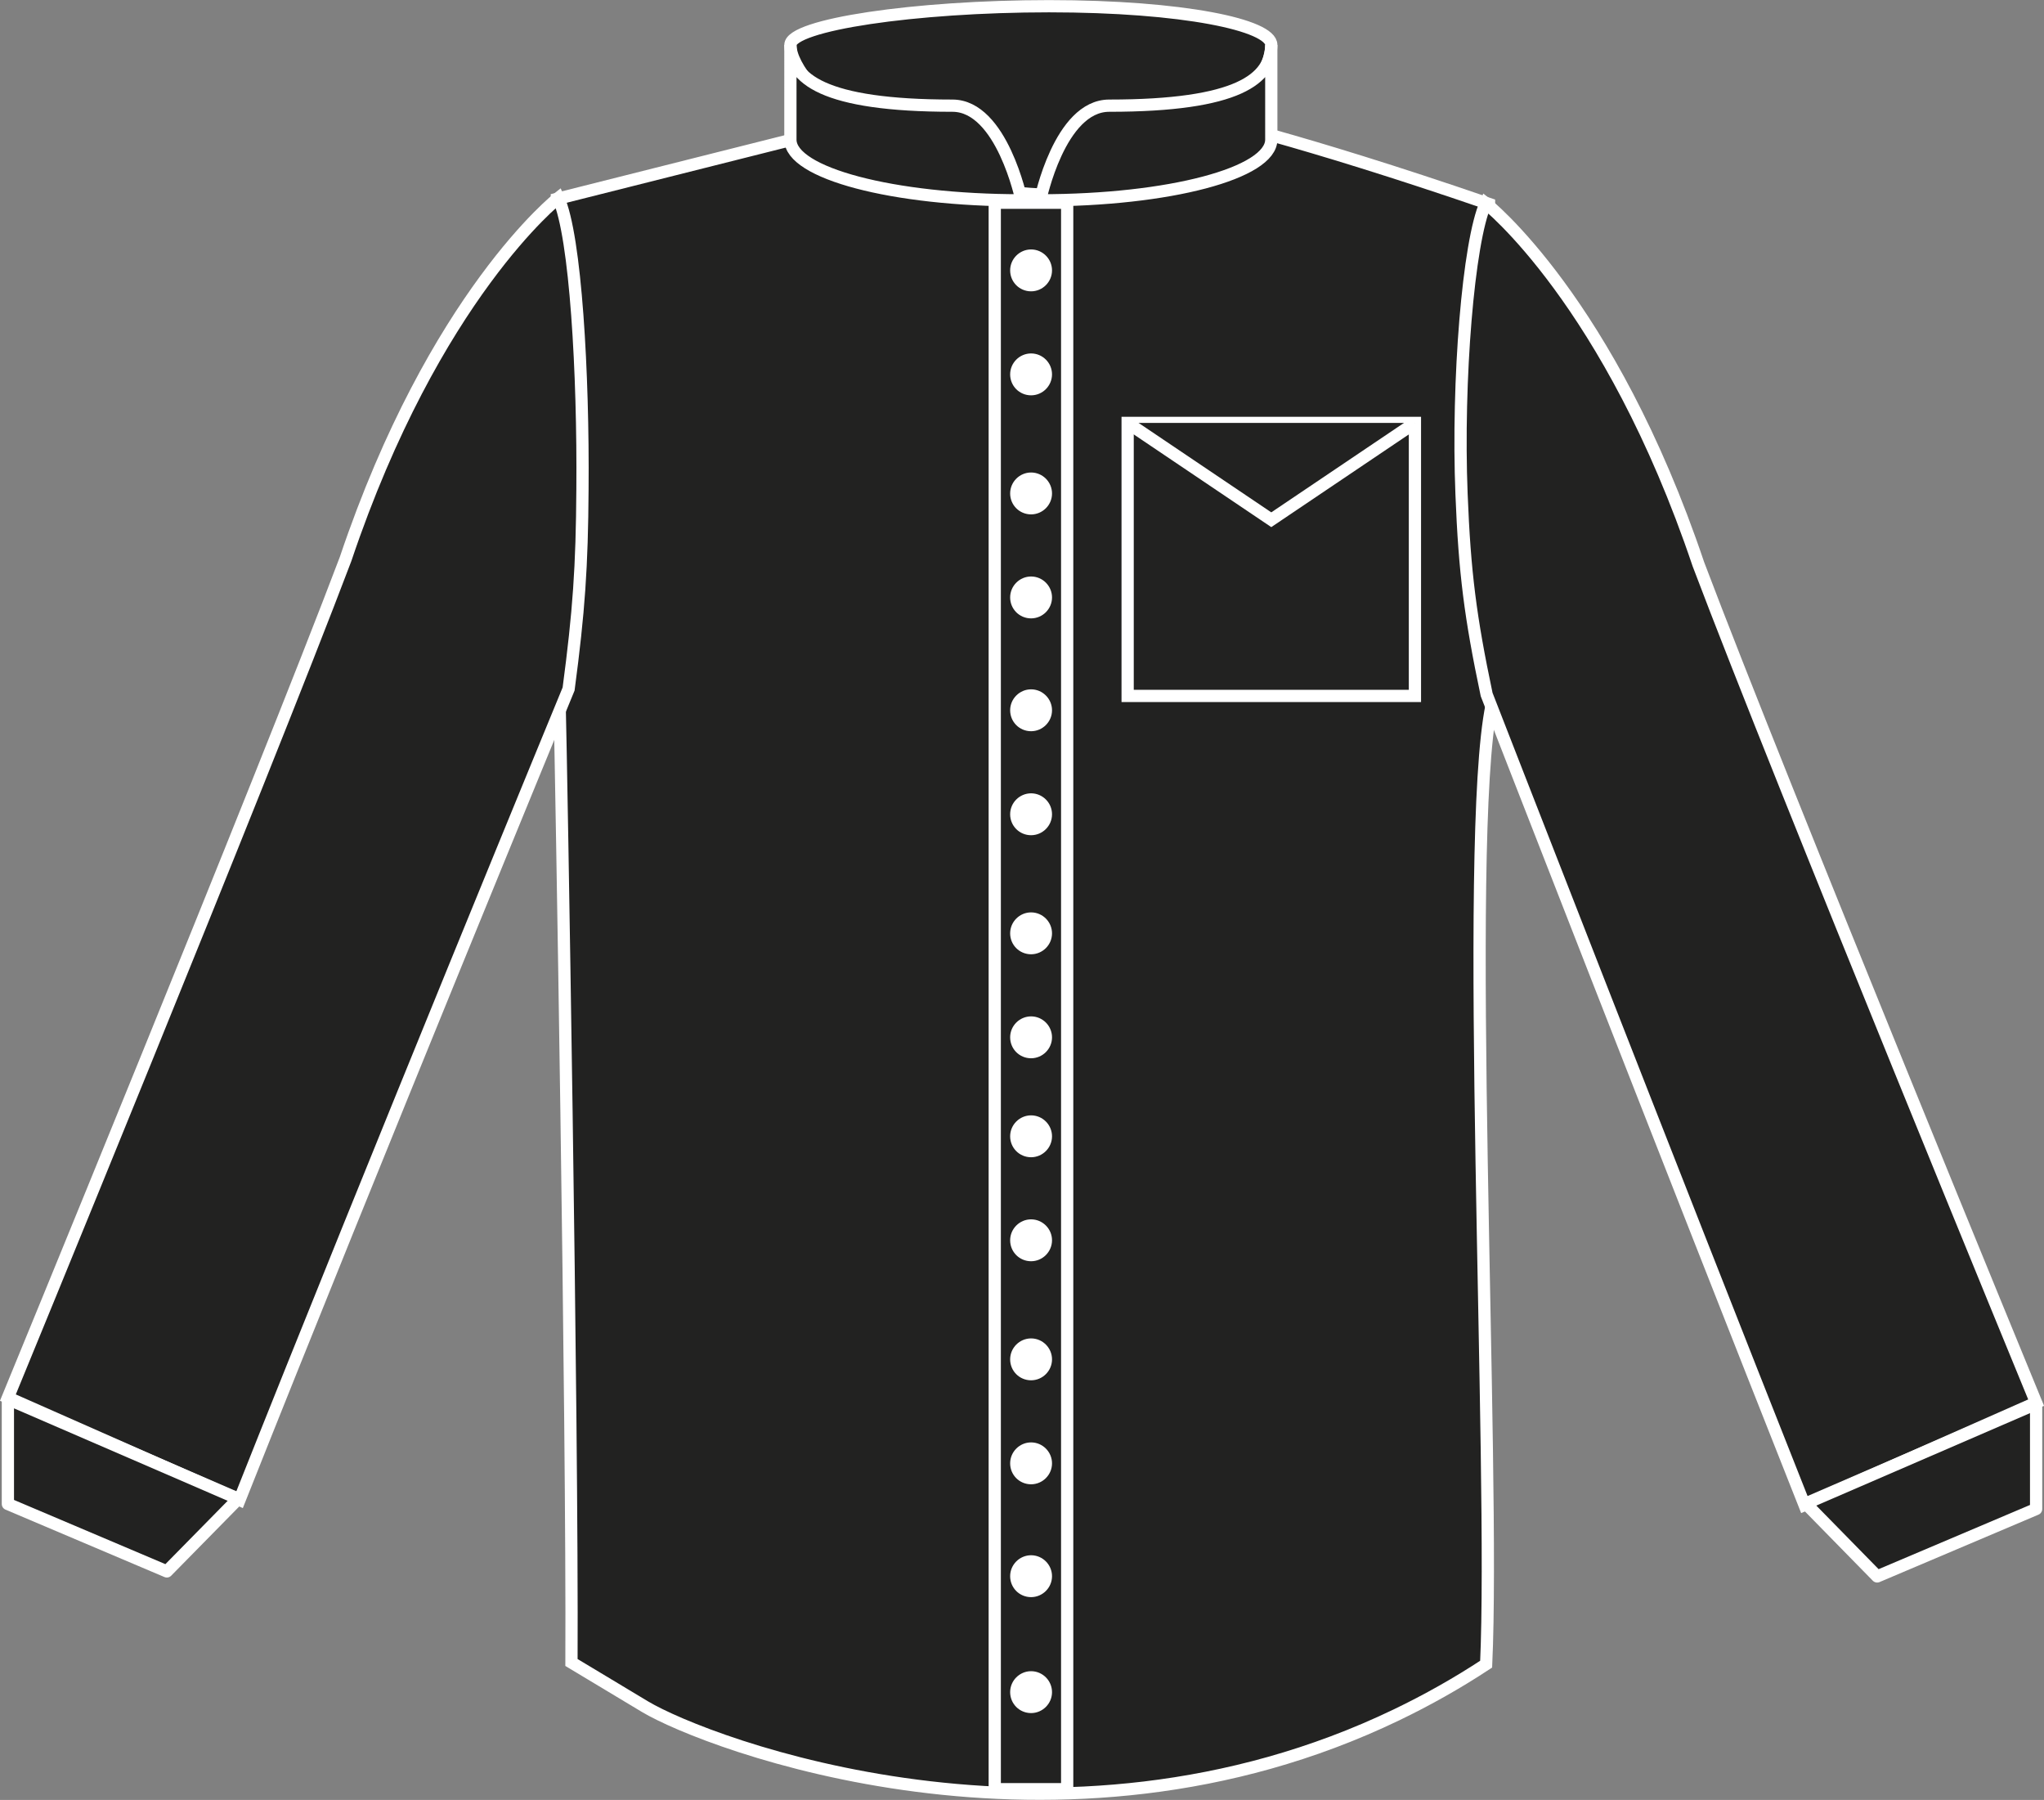 <?xml version="1.0" encoding="utf-8"?>
<!-- Generator: Adobe Illustrator 23.1.1, SVG Export Plug-In . SVG Version: 6.00 Build 0)  -->
<svg version="1.1" id="Layer_1" xmlns="http://www.w3.org/2000/svg" xmlns:xlink="http://www.w3.org/1999/xlink" x="0px" y="0px"
	 viewBox="0 0 855.2 752.9" style="enable-background:new 0 0 855.2 752.9;" xml:space="preserve">
<rect x="0" y="0" width="855.2" height="752.9" fill="#808080" stroke="none"/>
<style type="text/css">
	.st0{fill:#222221;stroke:#FFFFFF;stroke-width:5.12;stroke-miterlimit:3.86;}
	.st1{fill:#222221;stroke:#FFFFFF;stroke-width:5.12;stroke-linejoin:round;}
	.st2{fill:#222221;}
	.st3{fill:none;stroke:#FFFFFF;stroke-width:5.12;stroke-miterlimit:3.86;}
	.st4{fill:#222221;stroke:#FFFFFF;stroke-width:5.12;}
	.st5{fill:#FFFFFF;stroke:#FFFFFF;stroke-width:5.12;stroke-miterlimit:10;}
</style>
<title>KB515 BLK LINE</title>
<path class="st0" d="M359.7,51.3c0,0,41.8,12.6,67.7,12.6S502.7,49,502.7,49s39.4,8.5,120.3,36.3c0,11.8,0.3,113.5,1.1,209.6
	c-11.9,57.6,1.5,318.3-2.3,401.2c-12,7.9-24.6,15-37.5,21.2c-141.8,68.2-288.6,12-314.4-3.4l-30.8-18.5l0,0
	c0.5-100.4-4.4-380.6-4.9-398.1c0-103.4-1.2-214.1-1.2-214.1L359.7,51.3z"/>
<path class="st0" d="M3.3,584.6l96.9,42.8c56.4-142,137.7-339.2,137.7-339.2c4.3-32.4,5.6-51,5.8-83.7
	c0.4-47.6-2.8-105.7-10.1-121.7c0,0-51.8,40.6-89,151C109.6,326.3,3.3,584.6,3.3,584.6z"/>
<polygon class="st1" points="3.3,629.1 69.8,657.3 99.7,626.9 3.3,585.2 "/>
<path class="st0" d="M851.9,586.7L755,629.5c-56.3-142-133-339-133-339c-6.8-32.3-9.2-50.9-10.5-83.8
	c-1.9-47.6,2.9-105.7,10.1-121.7c0,0,51.8,40.6,89,151C745.6,328.5,851.9,586.7,851.9,586.7z"/>
<polygon class="st1" points="851.9,631.2 785.4,659.4 755.5,628.9 851.9,587.2 "/>
<path class="st0" d="M531.9,18.8c0,18.3-36.8,62.6-93,62.6S330.7,37,330.7,18.8c0-8.4,52-16.2,108.2-16.2S531.9,10.5,531.9,18.8z"/>
<path class="st2" d="M427.4,83.8c-54.1,0-96.7-11.4-96.7-25.4V18.8c0,14.1,13.7,25.4,67.8,25.4C419.2,44.2,427.4,83.8,427.4,83.8z"
	/>
<path class="st3" d="M427.4,83.8c-54.1,0-96.7-11.4-96.7-25.4V18.8c0,14.1,13.7,25.4,67.8,25.4C419.2,44.2,427.4,83.8,427.4,83.8z"
	/>
<path class="st2" d="M435.2,83.8c54.1,0,96.7-11.4,96.7-25.4V18.8c0,14.1-13.7,25.4-67.8,25.4C443.3,44.2,435.2,83.8,435.2,83.8z"/>
<path class="st3" d="M435.2,83.8c54.1,0,96.7-11.4,96.7-25.4V18.8c0,14.1-13.7,25.4-67.8,25.4C443.3,44.2,435.2,83.8,435.2,83.8z"/>
<rect x="416.2" y="84.8" class="st0" width="30.3" height="663.6"/>
<rect x="471.8" y="176.9" class="st4" width="120.2" height="114.2"/>
<polyline class="st4" points="592,176.9 531.9,217.4 471.8,176.9 "/>
<path class="st5" d="M425.2,113.1c0-3.4,2.8-6.2,6.2-6.2c3.4,0,6.2,2.8,6.2,6.2s-2.8,6.2-6.2,6.2l0,0
	C427.9,119.3,425.2,116.5,425.2,113.1L425.2,113.1z"/>
<path class="st5" d="M425.2,156.6c0-3.4,2.8-6.2,6.2-6.2c3.4,0,6.2,2.8,6.2,6.2s-2.8,6.2-6.2,6.2l0,0
	C427.9,162.8,425.2,160,425.2,156.6L425.2,156.6z"/>
<path class="st5" d="M425.2,206.4c0-3.4,2.8-6.2,6.2-6.2c3.4,0,6.2,2.8,6.2,6.2s-2.8,6.2-6.2,6.2l0,0
	C427.9,212.6,425.2,209.8,425.2,206.4L425.2,206.4z"/>
<path class="st5" d="M425.2,249.9c0-3.4,2.8-6.2,6.2-6.2c3.4,0,6.2,2.8,6.2,6.2s-2.8,6.2-6.2,6.2l0,0
	C427.9,256.1,425.2,253.3,425.2,249.9L425.2,249.9z"/>
<path class="st5" d="M425.2,297.1c0-3.4,2.8-6.2,6.2-6.2c3.4,0,6.2,2.8,6.2,6.2c0,3.4-2.8,6.2-6.2,6.2l0,0
	C427.9,303.3,425.2,300.5,425.2,297.1z"/>
<path class="st5" d="M425.2,340.6c0-3.4,2.8-6.2,6.2-6.2s6.2,2.8,6.2,6.2s-2.8,6.2-6.2,6.2l0,0C427.9,346.8,425.2,344,425.2,340.6
	L425.2,340.6z"/>
<path class="st5" d="M425.2,390.4c0-3.4,2.8-6.2,6.2-6.2c3.4,0,6.2,2.8,6.2,6.2c0,3.4-2.8,6.2-6.2,6.2l0,0
	C427.9,396.6,425.2,393.8,425.2,390.4z"/>
<path class="st5" d="M425.2,433.9c0-3.4,2.8-6.2,6.2-6.2c3.4,0,6.2,2.8,6.2,6.2c0,3.4-2.8,6.2-6.2,6.2l0,0
	C427.9,440.1,425.2,437.3,425.2,433.9L425.2,433.9z"/>
<path class="st5" d="M425.2,475.3c0-3.4,2.8-6.2,6.2-6.2c3.4,0,6.2,2.8,6.2,6.2c0,3.4-2.8,6.2-6.2,6.2l0,0
	C427.9,481.5,425.2,478.7,425.2,475.3L425.2,475.3z"/>
<path class="st5" d="M425.2,518.8c0-3.4,2.8-6.2,6.2-6.2c3.4,0,6.2,2.8,6.2,6.2s-2.8,6.2-6.2,6.2l0,0
	C427.9,525,425.2,522.2,425.2,518.8z"/>
<path class="st5" d="M425.2,568.6c0-3.4,2.8-6.2,6.2-6.2c3.4,0,6.2,2.8,6.2,6.2s-2.8,6.2-6.2,6.2l0,0
	C427.9,574.8,425.2,572,425.2,568.6L425.2,568.6z"/>
<path class="st5" d="M425.2,612.1c0-3.4,2.8-6.2,6.2-6.2c3.4,0,6.2,2.8,6.2,6.2s-2.8,6.2-6.2,6.2l0,0
	C427.9,618.3,425.2,615.5,425.2,612.1z"/>
<path class="st5" d="M425.2,659.3c0-3.4,2.8-6.2,6.2-6.2c3.4,0,6.2,2.8,6.2,6.2s-2.8,6.2-6.2,6.2l0,0
	C427.9,665.5,425.2,662.7,425.2,659.3L425.2,659.3z"/>
<path class="st5" d="M425.2,707.8c0-3.4,2.8-6.2,6.2-6.2c3.4,0,6.2,2.8,6.2,6.2s-2.8,6.2-6.2,6.2l0,0
	C427.9,714,425.2,711.2,425.2,707.8z"/>
</svg>
